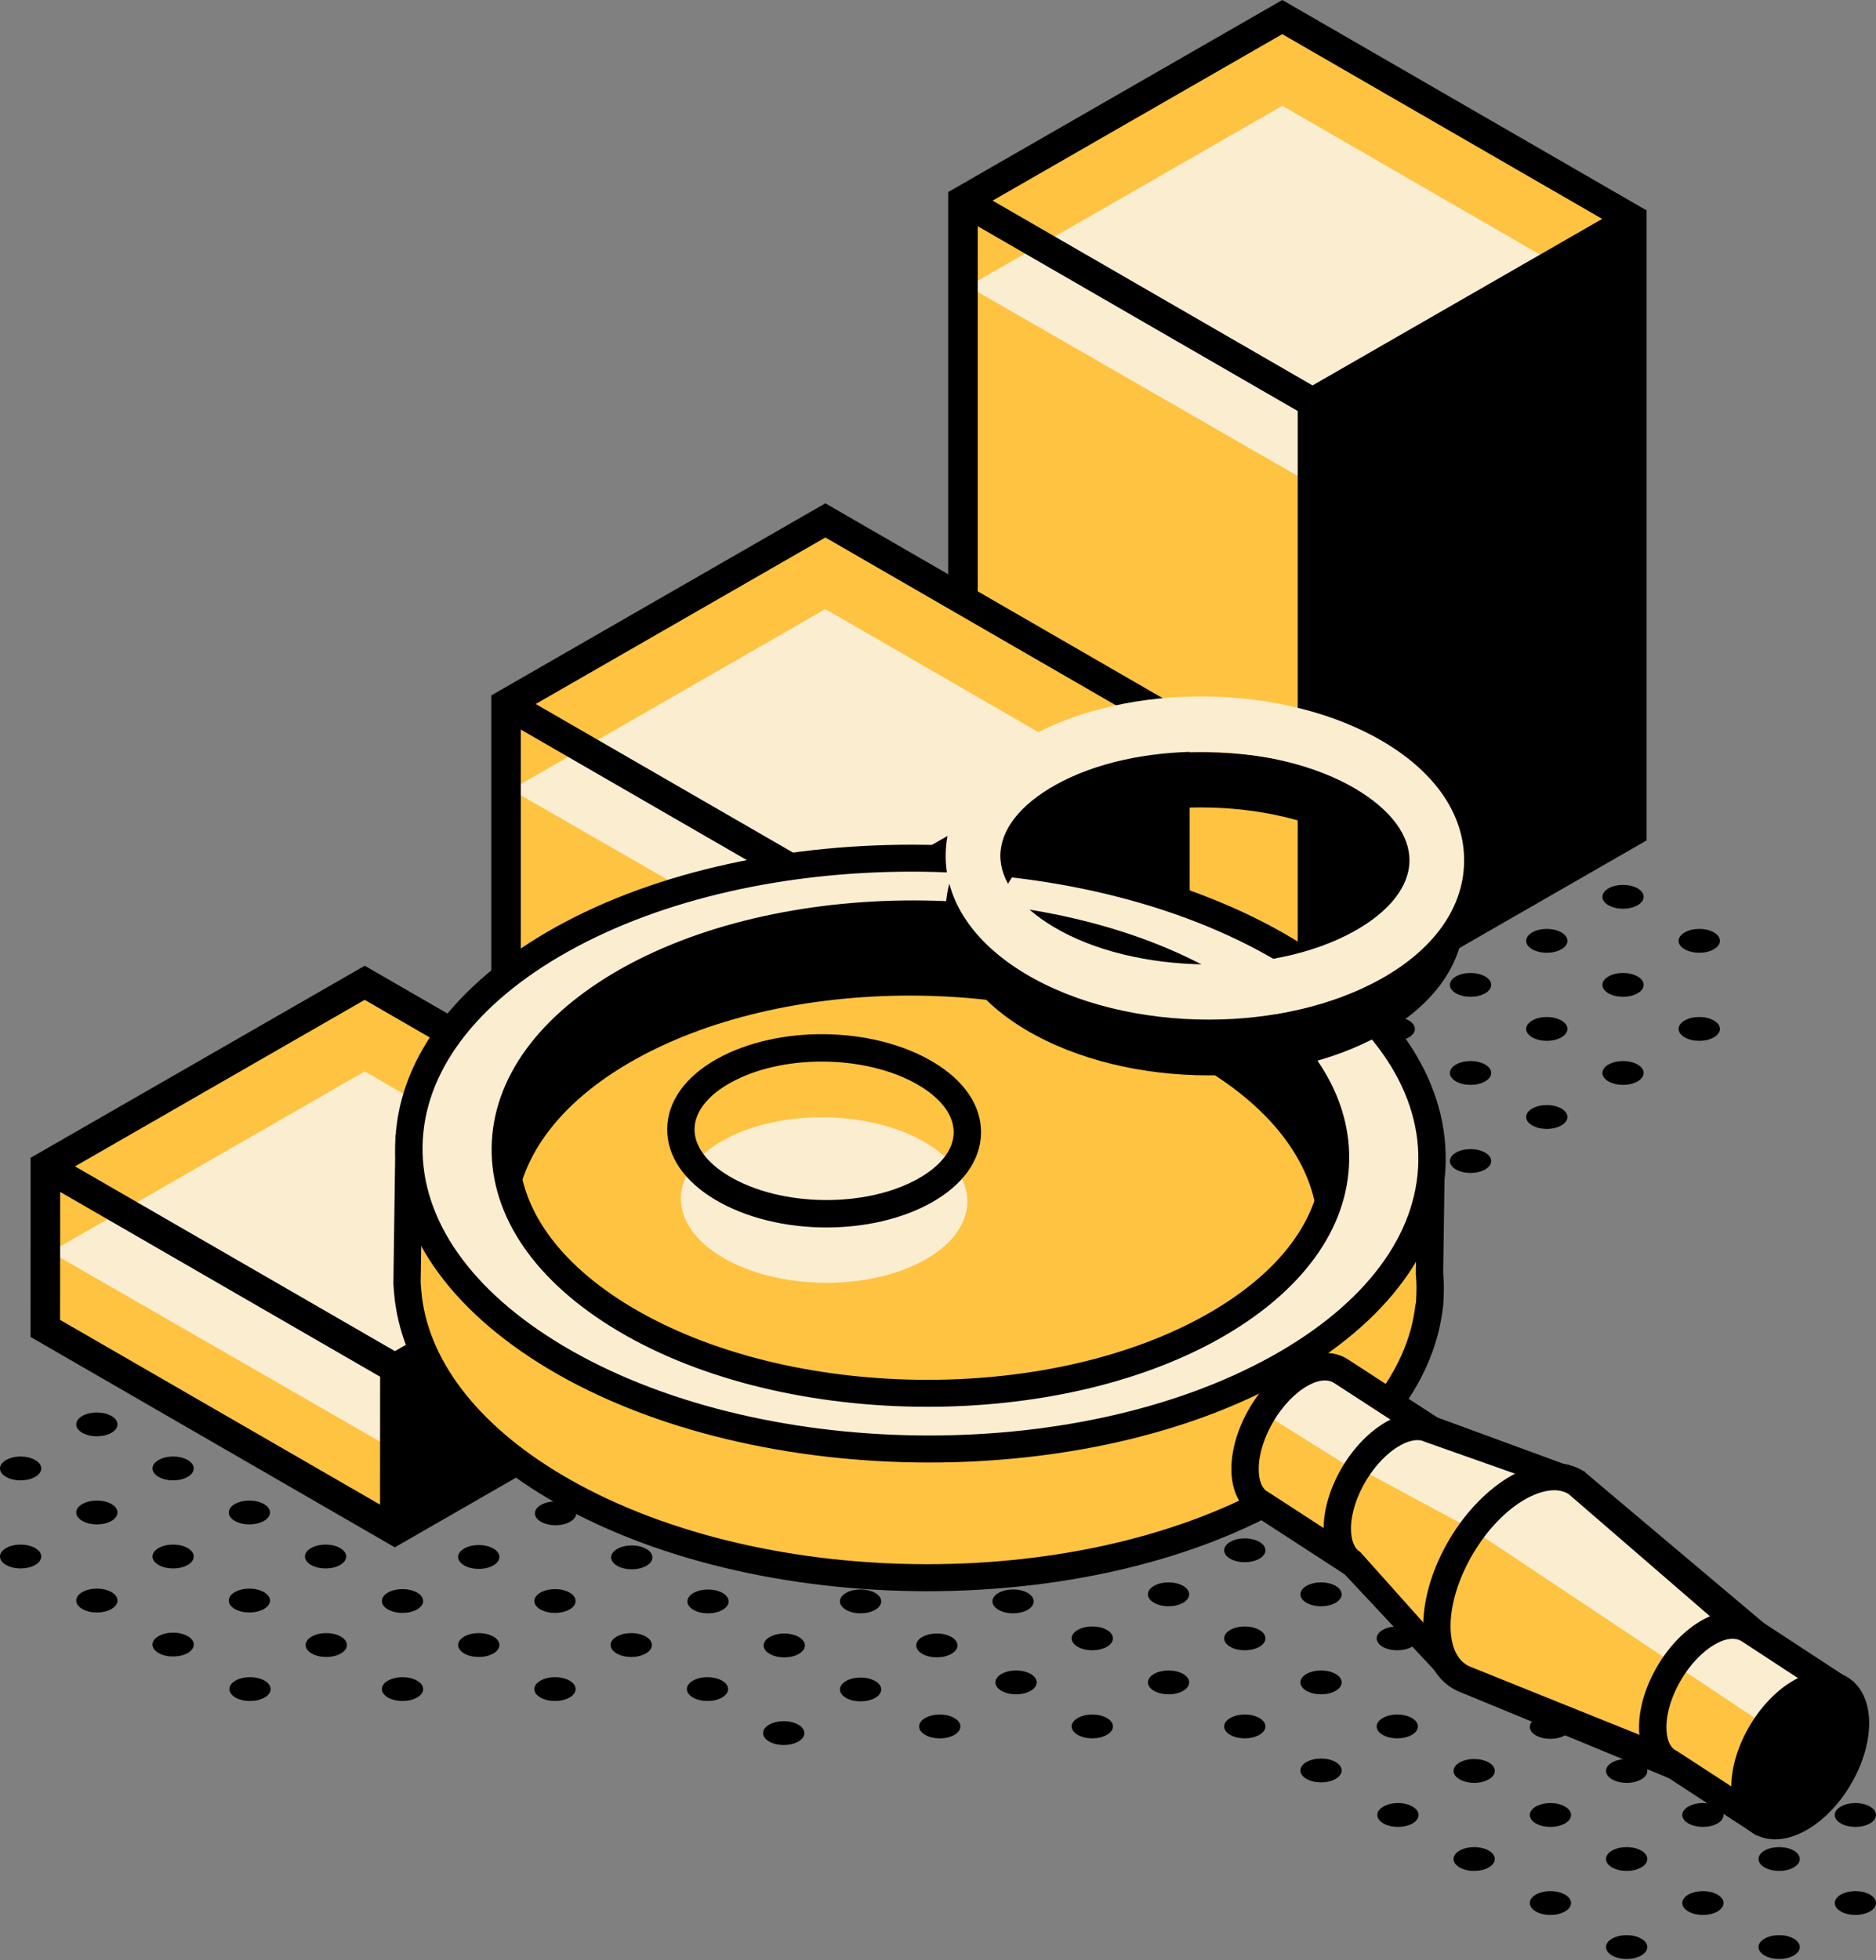 <?xml version="1.0" encoding="UTF-8"?> <svg xmlns="http://www.w3.org/2000/svg" width="45" height="47" viewBox="0 0 45 47" fill="none"><rect x="0" y="0" width="45" height="47" fill="#808080" stroke="none"/> <path d="M19.149 41.355C19.343 41.467 19.343 41.648 19.149 41.76C18.956 41.871 18.642 41.871 18.45 41.76C18.256 41.648 18.256 41.467 18.45 41.355C18.642 41.244 18.956 41.244 19.149 41.355Z" fill="black"></path> <path d="M17.32 40.3C17.514 40.411 17.514 40.592 17.32 40.704C17.127 40.815 16.814 40.815 16.621 40.704C16.428 40.592 16.428 40.411 16.621 40.3C16.814 40.188 17.127 40.188 17.32 40.3Z" fill="black"></path> <path d="M13.663 40.3C13.856 40.411 13.856 40.592 13.663 40.704C13.469 40.815 13.156 40.815 12.963 40.704C12.769 40.592 12.769 40.411 12.963 40.3C13.156 40.188 13.469 40.188 13.663 40.3Z" fill="black"></path> <path d="M15.492 39.243C15.685 39.355 15.685 39.536 15.492 39.648C15.299 39.76 14.985 39.76 14.792 39.648C14.599 39.536 14.599 39.355 14.792 39.243C14.985 39.132 15.299 39.132 15.492 39.243Z" fill="black"></path> <path d="M10.005 40.3C10.199 40.411 10.199 40.592 10.005 40.704C9.812 40.815 9.499 40.815 9.305 40.704C9.112 40.592 9.112 40.411 9.305 40.3C9.499 40.188 9.812 40.188 10.005 40.3Z" fill="black"></path> <path d="M11.834 39.243C12.027 39.355 12.027 39.536 11.834 39.648C11.64 39.76 11.328 39.76 11.134 39.648C10.941 39.536 10.941 39.355 11.134 39.243C11.328 39.132 11.64 39.132 11.834 39.243Z" fill="black"></path> <path d="M13.663 38.188C13.856 38.299 13.856 38.481 13.663 38.592C13.469 38.703 13.156 38.703 12.963 38.592C12.769 38.481 12.769 38.299 12.963 38.188C13.156 38.077 13.469 38.077 13.663 38.188Z" fill="black"></path> <path d="M6.347 40.3C6.54 40.411 6.54 40.592 6.347 40.704C6.154 40.815 5.84 40.815 5.647 40.704C5.454 40.592 5.454 40.411 5.647 40.3C5.84 40.188 6.154 40.188 6.347 40.3Z" fill="black"></path> <path d="M8.176 39.243C8.37 39.355 8.37 39.536 8.176 39.648C7.983 39.76 7.67 39.76 7.476 39.648C7.283 39.536 7.283 39.355 7.476 39.243C7.67 39.132 7.983 39.132 8.176 39.243Z" fill="black"></path> <path d="M10.005 38.188C10.199 38.299 10.199 38.481 10.005 38.592C9.812 38.703 9.499 38.703 9.305 38.592C9.112 38.481 9.112 38.299 9.305 38.188C9.499 38.077 9.812 38.077 10.005 38.188Z" fill="black"></path> <path d="M11.834 37.132C12.027 37.243 12.027 37.424 11.834 37.536C11.64 37.648 11.328 37.648 11.134 37.536C10.941 37.424 10.941 37.243 11.134 37.132C11.328 37.02 11.64 37.02 11.834 37.132Z" fill="black"></path> <path d="M4.503 39.233C4.696 39.344 4.696 39.525 4.503 39.637C4.31 39.748 3.996 39.748 3.803 39.637C3.61 39.525 3.61 39.344 3.803 39.233C3.996 39.121 4.31 39.121 4.503 39.233Z" fill="black"></path> <path d="M6.331 38.177C6.525 38.288 6.525 38.469 6.331 38.581C6.138 38.693 5.825 38.693 5.632 38.581C5.439 38.469 5.439 38.288 5.632 38.177C5.825 38.065 6.138 38.065 6.331 38.177Z" fill="black"></path> <path d="M8.16 37.121C8.354 37.233 8.354 37.413 8.16 37.525C7.967 37.637 7.654 37.637 7.46 37.525C7.267 37.413 7.267 37.233 7.46 37.121C7.654 37.009 7.967 37.009 8.16 37.121Z" fill="black"></path> <path d="M9.99 36.065C10.183 36.176 10.183 36.357 9.99 36.469C9.796 36.581 9.483 36.581 9.289 36.469C9.096 36.357 9.096 36.176 9.289 36.065C9.483 35.954 9.796 35.954 9.99 36.065Z" fill="black"></path> <path d="M2.674 38.177C2.867 38.288 2.867 38.469 2.674 38.581C2.481 38.693 2.167 38.693 1.974 38.581C1.78 38.469 1.78 38.288 1.974 38.177C2.167 38.065 2.481 38.065 2.674 38.177Z" fill="black"></path> <path d="M4.503 37.121C4.696 37.233 4.696 37.413 4.503 37.525C4.31 37.637 3.996 37.637 3.803 37.525C3.61 37.413 3.61 37.233 3.803 37.121C3.996 37.009 4.31 37.009 4.503 37.121Z" fill="black"></path> <path d="M6.331 36.065C6.525 36.176 6.525 36.357 6.331 36.469C6.138 36.581 5.825 36.581 5.632 36.469C5.439 36.357 5.439 36.176 5.632 36.065C5.825 35.954 6.138 35.954 6.331 36.065Z" fill="black"></path> <path d="M8.16 35.01C8.354 35.121 8.354 35.301 8.16 35.413C7.967 35.525 7.654 35.525 7.46 35.413C7.267 35.301 7.267 35.121 7.46 35.01C7.654 34.897 7.967 34.897 8.16 35.01Z" fill="black"></path> <path d="M0.845 37.121C1.038 37.233 1.038 37.413 0.845 37.525C0.651 37.637 0.338 37.637 0.145 37.525C-0.048 37.413 -0.048 37.233 0.145 37.121C0.338 37.009 0.651 37.009 0.845 37.121Z" fill="black"></path> <path d="M2.674 36.065C2.867 36.176 2.867 36.357 2.674 36.469C2.481 36.581 2.167 36.581 1.974 36.469C1.78 36.357 1.78 36.176 1.974 36.065C2.167 35.954 2.481 35.954 2.674 36.065Z" fill="black"></path> <path d="M4.503 35.01C4.696 35.121 4.696 35.301 4.503 35.413C4.31 35.525 3.996 35.525 3.803 35.413C3.61 35.301 3.61 35.121 3.803 35.01C3.996 34.897 4.31 34.897 4.503 35.01Z" fill="black"></path> <path d="M6.331 33.953C6.525 34.064 6.525 34.246 6.331 34.357C6.138 34.468 5.825 34.468 5.632 34.357C5.439 34.246 5.439 34.064 5.632 33.953C5.825 33.842 6.138 33.842 6.331 33.953Z" fill="black"></path> <path d="M0.845 35.01C1.038 35.121 1.038 35.301 0.845 35.413C0.651 35.525 0.338 35.525 0.145 35.413C-0.048 35.301 -0.048 35.121 0.145 35.01C0.338 34.897 0.651 34.897 0.845 35.01Z" fill="black"></path> <path d="M2.674 33.953C2.867 34.065 2.867 34.246 2.674 34.357C2.481 34.468 2.167 34.468 1.974 34.357C1.78 34.246 1.78 34.065 1.974 33.953C2.167 33.842 2.481 33.842 2.674 33.953Z" fill="black"></path> <path d="M4.503 32.898C4.696 33.009 4.696 33.19 4.503 33.302C4.31 33.413 3.996 33.413 3.803 33.302C3.61 33.19 3.61 33.009 3.803 32.898C3.996 32.785 4.31 32.785 4.503 32.898Z" fill="black"></path> <path d="M20.993 40.309C21.186 40.42 21.186 40.601 20.993 40.713C20.8 40.824 20.486 40.824 20.293 40.713C20.1 40.601 20.1 40.42 20.293 40.309C20.486 40.197 20.8 40.197 20.993 40.309Z" fill="black"></path> <path d="M22.822 39.253C23.015 39.364 23.015 39.545 22.822 39.657C22.629 39.768 22.315 39.768 22.122 39.657C21.929 39.545 21.929 39.364 22.122 39.253C22.315 39.141 22.629 39.141 22.822 39.253Z" fill="black"></path> <path d="M24.651 38.196C24.844 38.309 24.844 38.489 24.651 38.601C24.458 38.713 24.144 38.713 23.951 38.601C23.758 38.489 23.758 38.309 23.951 38.196C24.144 38.085 24.458 38.085 24.651 38.196Z" fill="black"></path> <path d="M26.48 37.141C26.673 37.252 26.673 37.434 26.48 37.545C26.286 37.656 25.973 37.656 25.78 37.545C25.587 37.434 25.587 37.252 25.78 37.141C25.973 37.029 26.286 37.029 26.48 37.141Z" fill="black"></path> <path d="M28.309 36.085C28.502 36.197 28.502 36.377 28.309 36.489C28.115 36.601 27.802 36.601 27.608 36.489C27.415 36.377 27.415 36.197 27.608 36.085C27.802 35.973 28.115 35.973 28.309 36.085Z" fill="black"></path> <path d="M30.138 35.029C30.331 35.141 30.331 35.322 30.138 35.433C29.944 35.544 29.631 35.544 29.438 35.433C29.244 35.322 29.244 35.141 29.438 35.029C29.631 34.917 29.944 34.917 30.138 35.029Z" fill="black"></path> <path d="M31.966 34.377C31.773 34.489 31.46 34.489 31.267 34.377C31.073 34.265 31.073 34.085 31.267 33.973C31.46 33.861 31.773 33.861 31.966 33.973C32.159 34.085 32.159 34.265 31.966 34.377Z" fill="black"></path> <path d="M18.462 39.254C18.655 39.142 18.968 39.142 19.162 39.254C19.355 39.365 19.356 39.546 19.163 39.657C18.97 39.769 18.657 39.77 18.463 39.658C18.269 39.546 18.269 39.366 18.462 39.254Z" fill="black"></path> <path d="M20.993 38.196C21.186 38.309 21.186 38.489 20.993 38.601C20.8 38.713 20.486 38.713 20.293 38.601C20.1 38.489 20.1 38.309 20.293 38.196C20.486 38.085 20.8 38.085 20.993 38.196Z" fill="black"></path> <path d="M22.822 37.141C23.015 37.252 23.015 37.434 22.822 37.545C22.629 37.656 22.315 37.656 22.122 37.545C21.929 37.434 21.929 37.252 22.122 37.141C22.315 37.029 22.629 37.029 22.822 37.141Z" fill="black"></path> <path d="M24.651 36.085C24.844 36.197 24.844 36.377 24.651 36.489C24.458 36.601 24.144 36.601 23.951 36.489C23.758 36.377 23.758 36.197 23.951 36.085C24.144 35.973 24.458 35.973 24.651 36.085Z" fill="black"></path> <path d="M26.48 35.029C26.673 35.141 26.673 35.322 26.48 35.433C26.286 35.544 25.973 35.544 25.78 35.433C25.587 35.322 25.587 35.141 25.78 35.029C25.973 34.917 26.286 34.917 26.48 35.029Z" fill="black"></path> <path d="M28.309 33.973C28.502 34.085 28.502 34.265 28.309 34.377C28.115 34.489 27.802 34.489 27.608 34.377C27.415 34.265 27.415 34.085 27.608 33.973C27.802 33.861 28.115 33.861 28.309 33.973Z" fill="black"></path> <path d="M30.138 32.917C30.331 33.029 30.331 33.21 30.138 33.321C29.944 33.433 29.631 33.433 29.438 33.321C29.244 33.21 29.244 33.029 29.438 32.917C29.631 32.806 29.944 32.806 30.138 32.917Z" fill="black"></path> <path d="M31.966 31.861C32.159 31.973 32.159 32.154 31.966 32.265C31.773 32.377 31.46 32.377 31.267 32.265C31.073 32.154 31.073 31.973 31.267 31.861C31.46 31.75 31.773 31.75 31.966 31.861Z" fill="black"></path> <path d="M16.633 38.198C16.826 38.087 17.139 38.086 17.333 38.197C17.526 38.309 17.527 38.489 17.334 38.601C17.141 38.714 16.828 38.714 16.634 38.602C16.441 38.491 16.44 38.31 16.633 38.198Z" fill="black"></path> <path d="M19.165 37.141C19.358 37.252 19.358 37.434 19.165 37.545C18.971 37.656 18.658 37.656 18.465 37.545C18.271 37.434 18.271 37.252 18.465 37.141C18.658 37.029 18.971 37.029 19.165 37.141Z" fill="black"></path> <path d="M20.993 36.085C21.186 36.197 21.186 36.377 20.993 36.489C20.8 36.601 20.486 36.601 20.293 36.489C20.1 36.377 20.1 36.197 20.293 36.085C20.486 35.973 20.8 35.973 20.993 36.085Z" fill="black"></path> <path d="M22.822 35.029C23.015 35.141 23.015 35.322 22.822 35.433C22.629 35.544 22.315 35.544 22.122 35.433C21.929 35.322 21.929 35.141 22.122 35.029C22.315 34.917 22.629 34.917 22.822 35.029Z" fill="black"></path> <path d="M24.651 33.973C24.844 34.085 24.844 34.265 24.651 34.377C24.458 34.489 24.144 34.489 23.951 34.377C23.758 34.265 23.758 34.085 23.951 33.973C24.144 33.861 24.458 33.861 24.651 33.973Z" fill="black"></path> <path d="M26.48 32.917C26.673 33.029 26.673 33.21 26.48 33.321C26.286 33.433 25.973 33.433 25.78 33.321C25.587 33.21 25.587 33.029 25.78 32.917C25.973 32.806 26.286 32.806 26.48 32.917Z" fill="black"></path> <path d="M28.309 31.861C28.502 31.973 28.502 32.154 28.309 32.265C28.115 32.377 27.802 32.377 27.608 32.265C27.415 32.154 27.415 31.973 27.608 31.861C27.802 31.75 28.115 31.75 28.309 31.861Z" fill="black"></path> <path d="M30.138 30.806C30.331 30.917 30.331 31.098 30.138 31.21C29.944 31.321 29.631 31.321 29.438 31.21C29.244 31.098 29.244 30.917 29.438 30.806C29.631 30.694 29.944 30.694 30.138 30.806Z" fill="black"></path> <path d="M31.966 29.749C32.159 29.861 32.159 30.042 31.966 30.153C31.773 30.265 31.46 30.265 31.267 30.153C31.073 30.042 31.073 29.861 31.267 29.749C31.46 29.638 31.773 29.638 31.966 29.749Z" fill="black"></path> <path d="M33.795 28.694C33.988 28.805 33.988 28.986 33.795 29.098C33.602 29.209 33.288 29.209 33.095 29.098C32.902 28.986 32.902 28.805 33.095 28.694C33.288 28.582 33.602 28.582 33.795 28.694Z" fill="black"></path> <path d="M35.624 27.638C35.818 27.75 35.818 27.93 35.624 28.042C35.431 28.154 35.117 28.154 34.924 28.042C34.731 27.93 34.731 27.75 34.924 27.638C35.117 27.526 35.431 27.526 35.624 27.638Z" fill="black"></path> <path d="M37.453 26.582C37.646 26.694 37.646 26.874 37.453 26.986C37.26 27.098 36.947 27.098 36.753 26.986C36.56 26.874 36.56 26.694 36.753 26.582C36.947 26.47 37.26 26.47 37.453 26.582Z" fill="black"></path> <path d="M39.282 25.526C39.475 25.637 39.475 25.818 39.282 25.93C39.088 26.042 38.775 26.042 38.582 25.93C38.389 25.818 38.389 25.637 38.582 25.526C38.775 25.415 39.088 25.415 39.282 25.526Z" fill="black"></path> <path d="M41.111 24.47C41.304 24.582 41.304 24.762 41.111 24.874C40.917 24.986 40.604 24.986 40.411 24.874C40.217 24.762 40.217 24.582 40.411 24.47C40.604 24.358 40.917 24.358 41.111 24.47Z" fill="black"></path> <path d="M14.804 37.142C14.997 37.03 15.31 37.03 15.504 37.142C15.698 37.253 15.698 37.434 15.505 37.546C15.312 37.657 14.999 37.658 14.806 37.547C14.612 37.435 14.611 37.254 14.804 37.142Z" fill="black"></path> <path d="M17.336 36.085C17.529 36.197 17.529 36.377 17.336 36.489C17.142 36.601 16.829 36.601 16.635 36.489C16.442 36.377 16.442 36.197 16.635 36.085C16.829 35.973 17.142 35.973 17.336 36.085Z" fill="black"></path> <path d="M19.165 35.029C19.358 35.141 19.358 35.322 19.165 35.433C18.971 35.544 18.658 35.544 18.465 35.433C18.271 35.322 18.271 35.141 18.465 35.029C18.658 34.917 18.971 34.917 19.165 35.029Z" fill="black"></path> <path d="M20.993 33.973C21.186 34.084 21.186 34.265 20.993 34.377C20.8 34.489 20.486 34.489 20.293 34.377C20.1 34.265 20.1 34.084 20.293 33.973C20.486 33.862 20.8 33.862 20.993 33.973Z" fill="black"></path> <path d="M22.822 32.917C23.015 33.029 23.015 33.21 22.822 33.321C22.629 33.433 22.315 33.433 22.122 33.321C21.929 33.21 21.929 33.029 22.122 32.917C22.315 32.806 22.629 32.806 22.822 32.917Z" fill="black"></path> <path d="M24.651 31.861C24.844 31.973 24.844 32.154 24.651 32.265C24.458 32.377 24.144 32.377 23.951 32.265C23.758 32.154 23.758 31.973 23.951 31.861C24.144 31.75 24.458 31.75 24.651 31.861Z" fill="black"></path> <path d="M26.48 30.806C26.673 30.917 26.673 31.098 26.48 31.21C26.286 31.321 25.973 31.321 25.78 31.21C25.587 31.098 25.587 30.917 25.78 30.806C25.973 30.694 26.286 30.694 26.48 30.806Z" fill="black"></path> <path d="M28.309 29.749C28.502 29.861 28.502 30.042 28.309 30.153C28.115 30.265 27.802 30.265 27.608 30.153C27.415 30.042 27.415 29.861 27.608 29.749C27.802 29.638 28.115 29.638 28.309 29.749Z" fill="black"></path> <path d="M30.138 28.694C30.331 28.805 30.331 28.986 30.138 29.098C29.944 29.209 29.631 29.209 29.438 29.098C29.244 28.986 29.244 28.805 29.438 28.694C29.631 28.582 29.944 28.582 30.138 28.694Z" fill="black"></path> <path d="M31.966 27.638C32.16 27.75 32.16 27.93 31.966 28.042C31.773 28.154 31.46 28.154 31.267 28.042C31.074 27.93 31.074 27.75 31.267 27.638C31.46 27.526 31.773 27.526 31.966 27.638Z" fill="black"></path> <path d="M33.795 26.582C33.988 26.694 33.988 26.874 33.795 26.986C33.602 27.098 33.288 27.098 33.095 26.986C32.902 26.874 32.902 26.694 33.095 26.582C33.288 26.47 33.602 26.47 33.795 26.582Z" fill="black"></path> <path d="M35.624 25.526C35.818 25.637 35.818 25.818 35.624 25.93C35.431 26.042 35.118 26.042 34.924 25.93C34.731 25.818 34.731 25.637 34.924 25.526C35.118 25.415 35.431 25.415 35.624 25.526Z" fill="black"></path> <path d="M37.453 24.471C37.646 24.582 37.646 24.762 37.453 24.874C37.26 24.986 36.947 24.986 36.753 24.874C36.56 24.762 36.56 24.582 36.753 24.471C36.947 24.358 37.26 24.358 37.453 24.471Z" fill="black"></path> <path d="M39.282 23.414C39.475 23.525 39.475 23.707 39.282 23.818C39.088 23.929 38.775 23.929 38.582 23.818C38.389 23.707 38.389 23.525 38.582 23.414C38.775 23.303 39.088 23.303 39.282 23.414Z" fill="black"></path> <path d="M41.111 22.358C41.304 22.47 41.304 22.651 41.111 22.762C40.917 22.874 40.604 22.874 40.411 22.762C40.217 22.651 40.217 22.47 40.411 22.358C40.604 22.246 40.917 22.246 41.111 22.358Z" fill="black"></path> <path d="M12.975 36.086C13.168 35.975 13.482 35.974 13.675 36.085C13.869 36.197 13.87 36.378 13.677 36.489C13.484 36.601 13.171 36.601 12.977 36.49C12.783 36.379 12.782 36.198 12.975 36.086Z" fill="black"></path> <path d="M15.506 35.029C15.7 35.141 15.7 35.322 15.506 35.433C15.313 35.545 15 35.545 14.806 35.433C14.613 35.322 14.613 35.141 14.806 35.029C15 34.917 15.313 34.917 15.506 35.029Z" fill="black"></path> <path d="M17.336 33.973C17.529 34.084 17.529 34.265 17.336 34.377C17.142 34.489 16.829 34.489 16.635 34.377C16.442 34.265 16.442 34.084 16.635 33.973C16.829 33.862 17.142 33.862 17.336 33.973Z" fill="black"></path> <path d="M19.165 32.917C19.358 33.029 19.358 33.21 19.165 33.321C18.971 33.433 18.658 33.433 18.465 33.321C18.271 33.21 18.271 33.029 18.465 32.917C18.658 32.806 18.971 32.806 19.165 32.917Z" fill="black"></path> <path d="M20.993 31.861C21.186 31.973 21.186 32.154 20.993 32.265C20.8 32.377 20.486 32.377 20.293 32.265C20.1 32.154 20.1 31.973 20.293 31.861C20.486 31.75 20.8 31.75 20.993 31.861Z" fill="black"></path> <path d="M22.822 30.806C23.015 30.917 23.015 31.098 22.822 31.21C22.629 31.321 22.315 31.321 22.122 31.21C21.929 31.098 21.929 30.917 22.122 30.806C22.315 30.694 22.629 30.694 22.822 30.806Z" fill="black"></path> <path d="M24.651 29.749C24.844 29.861 24.844 30.042 24.651 30.153C24.458 30.265 24.145 30.265 23.951 30.153C23.758 30.042 23.758 29.861 23.951 29.749C24.145 29.638 24.458 29.638 24.651 29.749Z" fill="black"></path> <path d="M26.48 28.694C26.673 28.805 26.673 28.986 26.48 29.098C26.286 29.209 25.973 29.209 25.78 29.098C25.587 28.986 25.587 28.805 25.78 28.694C25.973 28.582 26.286 28.582 26.48 28.694Z" fill="black"></path> <path d="M28.309 27.638C28.502 27.75 28.502 27.93 28.309 28.042C28.115 28.154 27.802 28.154 27.609 28.042C27.415 27.93 27.415 27.75 27.609 27.638C27.802 27.526 28.115 27.526 28.309 27.638Z" fill="black"></path> <path d="M30.138 26.582C30.331 26.694 30.331 26.874 30.138 26.986C29.944 27.098 29.631 27.098 29.438 26.986C29.244 26.874 29.244 26.694 29.438 26.582C29.631 26.47 29.944 26.47 30.138 26.582Z" fill="black"></path> <path d="M31.966 25.526C32.16 25.637 32.16 25.818 31.966 25.93C31.773 26.042 31.46 26.042 31.267 25.93C31.074 25.818 31.074 25.637 31.267 25.526C31.46 25.415 31.773 25.415 31.966 25.526Z" fill="black"></path> <path d="M33.795 24.471C33.988 24.582 33.988 24.762 33.795 24.874C33.602 24.986 33.288 24.986 33.095 24.874C32.902 24.762 32.902 24.582 33.095 24.471C33.288 24.358 33.602 24.358 33.795 24.471Z" fill="black"></path> <path d="M35.624 23.414C35.818 23.525 35.818 23.707 35.624 23.818C35.431 23.929 35.118 23.929 34.924 23.818C34.731 23.707 34.731 23.525 34.924 23.414C35.118 23.303 35.431 23.303 35.624 23.414Z" fill="black"></path> <path d="M37.453 22.358C37.646 22.47 37.646 22.651 37.453 22.762C37.26 22.874 36.947 22.874 36.753 22.762C36.56 22.651 36.56 22.47 36.753 22.358C36.947 22.246 37.26 22.246 37.453 22.358Z" fill="black"></path> <path d="M39.282 21.302C39.475 21.414 39.475 21.595 39.282 21.706C39.088 21.818 38.775 21.818 38.582 21.706C38.389 21.595 38.389 21.414 38.582 21.302C38.775 21.191 39.088 21.191 39.282 21.302Z" fill="black"></path> <path d="M11.131 35.019C11.324 34.907 11.637 34.907 11.831 35.019C12.024 35.13 12.025 35.311 11.832 35.423C11.639 35.534 11.325 35.535 11.132 35.423C10.939 35.312 10.938 35.131 11.131 35.019Z" fill="black"></path> <path d="M13.662 33.962C13.855 34.074 13.855 34.255 13.662 34.366C13.469 34.478 13.155 34.478 12.962 34.366C12.769 34.255 12.769 34.074 12.962 33.962C13.155 33.85 13.469 33.85 13.662 33.962Z" fill="black"></path> <path d="M15.49 32.906C15.684 33.017 15.684 33.199 15.49 33.31C15.297 33.422 14.984 33.422 14.79 33.31C14.598 33.199 14.598 33.017 14.79 32.906C14.984 32.795 15.297 32.795 15.49 32.906Z" fill="black"></path> <path d="M17.32 31.851C17.513 31.962 17.513 32.142 17.32 32.255C17.126 32.366 16.813 32.366 16.62 32.255C16.426 32.142 16.426 31.962 16.62 31.851C16.813 31.738 17.126 31.738 17.32 31.851Z" fill="black"></path> <path d="M19.148 30.794C19.341 30.906 19.341 31.087 19.148 31.198C18.955 31.31 18.642 31.31 18.449 31.198C18.255 31.087 18.255 30.906 18.449 30.794C18.642 30.683 18.955 30.683 19.148 30.794Z" fill="black"></path> <path d="M20.977 29.738C21.17 29.85 21.17 30.031 20.977 30.143C20.784 30.254 20.471 30.254 20.277 30.143C20.084 30.031 20.084 29.85 20.277 29.738C20.471 29.627 20.784 29.627 20.977 29.738Z" fill="black"></path> <path d="M22.806 28.683C23 28.794 22.999 28.975 22.806 29.087C22.613 29.198 22.299 29.198 22.106 29.087C21.913 28.975 21.913 28.794 22.106 28.683C22.299 28.571 22.613 28.571 22.806 28.683Z" fill="black"></path> <path d="M24.635 27.626C24.829 27.738 24.829 27.919 24.635 28.031C24.442 28.143 24.129 28.143 23.935 28.031C23.742 27.919 23.742 27.738 23.935 27.626C24.129 27.515 24.442 27.515 24.635 27.626Z" fill="black"></path> <path d="M26.464 26.571C26.657 26.682 26.657 26.863 26.464 26.975C26.27 27.086 25.957 27.086 25.764 26.975C25.571 26.863 25.571 26.682 25.764 26.571C25.957 26.459 26.27 26.459 26.464 26.571Z" fill="black"></path> <path d="M28.293 25.515C28.486 25.627 28.486 25.807 28.293 25.919C28.099 26.031 27.786 26.031 27.593 25.919C27.399 25.807 27.399 25.627 27.593 25.515C27.786 25.403 28.099 25.403 28.293 25.515Z" fill="black"></path> <path d="M30.122 24.459C30.315 24.571 30.315 24.752 30.122 24.863C29.929 24.974 29.615 24.974 29.422 24.863C29.228 24.752 29.228 24.571 29.422 24.459C29.615 24.348 29.929 24.348 30.122 24.459Z" fill="black"></path> <path d="M31.951 23.403C32.144 23.515 32.144 23.695 31.951 23.807C31.758 23.919 31.444 23.919 31.251 23.807C31.058 23.695 31.058 23.515 31.251 23.403C31.444 23.291 31.758 23.291 31.951 23.403Z" fill="black"></path> <path d="M33.779 22.347C33.973 22.459 33.973 22.64 33.779 22.751C33.586 22.863 33.273 22.863 33.08 22.751C32.886 22.64 32.886 22.459 33.08 22.347C33.273 22.235 33.586 22.235 33.779 22.347Z" fill="black"></path> <path d="M35.608 21.291C35.802 21.402 35.802 21.584 35.608 21.695C35.415 21.807 35.102 21.807 34.908 21.695C34.715 21.584 34.715 21.402 34.908 21.291C35.102 21.18 35.415 21.18 35.608 21.291Z" fill="black"></path> <path d="M37.438 20.236C37.631 20.347 37.631 20.528 37.438 20.64C37.244 20.751 36.931 20.751 36.737 20.64C36.544 20.528 36.544 20.347 36.737 20.236C36.931 20.124 37.244 20.124 37.438 20.236Z" fill="black"></path> <path d="M9.302 33.963C9.495 33.852 9.808 33.851 10.002 33.962C10.196 34.074 10.196 34.255 10.003 34.367C9.81 34.479 9.497 34.479 9.303 34.367C9.11 34.256 9.109 34.075 9.302 33.963Z" fill="black"></path> <path d="M11.833 32.906C12.027 33.017 12.026 33.199 11.833 33.31C11.64 33.422 11.326 33.422 11.133 33.31C10.94 33.199 10.94 33.017 11.133 32.906C11.326 32.795 11.64 32.795 11.833 32.906Z" fill="black"></path> <path d="M13.662 31.851C13.855 31.962 13.855 32.142 13.662 32.255C13.469 32.366 13.155 32.366 12.962 32.255C12.769 32.142 12.769 31.962 12.962 31.851C13.155 31.738 13.469 31.738 13.662 31.851Z" fill="black"></path> <path d="M15.491 30.794C15.684 30.906 15.684 31.087 15.491 31.198C15.297 31.31 14.984 31.31 14.79 31.198C14.598 31.087 14.598 30.906 14.79 30.794C14.984 30.683 15.297 30.683 15.491 30.794Z" fill="black"></path> <path d="M17.32 29.738C17.513 29.85 17.513 30.031 17.32 30.143C17.126 30.254 16.813 30.254 16.62 30.143C16.426 30.031 16.426 29.85 16.62 29.738C16.813 29.627 17.126 29.627 17.32 29.738Z" fill="black"></path> <path d="M19.148 28.683C19.341 28.794 19.341 28.975 19.148 29.087C18.955 29.198 18.642 29.198 18.449 29.087C18.255 28.975 18.255 28.794 18.449 28.683C18.642 28.571 18.955 28.571 19.148 28.683Z" fill="black"></path> <path d="M20.277 27.626C20.471 27.515 20.784 27.515 20.977 27.626C21.17 27.738 21.17 27.919 20.977 28.031C20.784 28.143 20.471 28.143 20.277 28.031C20.084 27.919 20.084 27.738 20.277 27.626C20.084 27.738 20.471 27.515 20.277 27.626Z" fill="black"></path> <path d="M22.806 26.571C23 26.682 23 26.863 22.806 26.975C22.613 27.086 22.299 27.086 22.106 26.975C21.913 26.863 21.913 26.682 22.106 26.571C22.299 26.459 22.613 26.459 22.806 26.571Z" fill="black"></path> <path d="M24.635 25.515C24.829 25.627 24.829 25.807 24.635 25.919C24.442 26.031 24.129 26.031 23.935 25.919C23.742 25.807 23.742 25.627 23.935 25.515C24.129 25.403 24.442 25.403 24.635 25.515Z" fill="black"></path> <path d="M26.464 24.459C26.657 24.571 26.657 24.752 26.464 24.863C26.27 24.974 25.957 24.974 25.764 24.863C25.571 24.752 25.571 24.571 25.764 24.459C25.957 24.348 26.27 24.348 26.464 24.459Z" fill="black"></path> <path d="M28.293 23.403C28.486 23.515 28.486 23.695 28.293 23.807C28.099 23.919 27.786 23.919 27.593 23.807C27.399 23.695 27.399 23.515 27.593 23.403C27.786 23.291 28.099 23.291 28.293 23.403Z" fill="black"></path> <path d="M30.122 22.347C30.315 22.459 30.315 22.64 30.122 22.751C29.929 22.863 29.615 22.863 29.422 22.751C29.228 22.64 29.228 22.459 29.422 22.347C29.615 22.235 29.929 22.235 30.122 22.347Z" fill="black"></path> <path d="M31.951 21.291C32.144 21.402 32.144 21.584 31.951 21.695C31.758 21.807 31.444 21.807 31.251 21.695C31.058 21.584 31.058 21.402 31.251 21.291C31.444 21.18 31.758 21.18 31.951 21.291Z" fill="black"></path> <path d="M33.779 20.236C33.973 20.347 33.973 20.528 33.779 20.64C33.586 20.751 33.273 20.751 33.08 20.64C32.886 20.528 32.886 20.347 33.08 20.236C33.273 20.124 33.586 20.124 33.779 20.236Z" fill="black"></path> <path d="M7.473 32.907C7.666 32.795 7.979 32.795 8.173 32.907C8.366 33.018 8.367 33.199 8.174 33.311C7.982 33.423 7.668 33.423 7.474 33.312C7.28 33.2 7.28 33.02 7.473 32.907Z" fill="black"></path> <path d="M10.004 31.851C10.197 31.962 10.197 32.142 10.004 32.255C9.811 32.366 9.497 32.366 9.304 32.255C9.111 32.142 9.111 31.962 9.304 31.851C9.497 31.738 9.811 31.738 10.004 31.851Z" fill="black"></path> <path d="M11.833 30.794C12.027 30.906 12.027 31.087 11.833 31.198C11.64 31.31 11.326 31.31 11.133 31.198C10.94 31.087 10.94 30.906 11.133 30.794C11.326 30.683 11.64 30.683 11.833 30.794Z" fill="black"></path> <path d="M13.662 29.738C13.855 29.85 13.855 30.031 13.662 30.143C13.469 30.254 13.155 30.254 12.962 30.143C12.769 30.031 12.769 29.85 12.962 29.738C13.155 29.627 13.469 29.627 13.662 29.738Z" fill="black"></path> <path d="M5.644 31.852C5.837 31.74 6.151 31.74 6.344 31.851C6.537 31.962 6.538 32.143 6.345 32.255C6.152 32.367 5.839 32.367 5.645 32.256C5.452 32.145 5.452 31.963 5.644 31.852Z" fill="black"></path> <path d="M8.175 30.794C8.368 30.906 8.368 31.087 8.175 31.198C7.982 31.31 7.668 31.31 7.475 31.198C7.282 31.087 7.282 30.906 7.475 30.794C7.668 30.683 7.982 30.683 8.175 30.794Z" fill="black"></path> <path d="M43.027 46.486C43.22 46.597 43.22 46.778 43.027 46.89C42.833 47.002 42.52 47.002 42.327 46.89C42.133 46.778 42.133 46.597 42.327 46.486C42.52 46.374 42.833 46.374 43.027 46.486Z" fill="black"></path> <path d="M44.856 45.43C45.049 45.542 45.049 45.723 44.856 45.834C44.663 45.946 44.349 45.946 44.156 45.834C43.963 45.723 43.963 45.542 44.156 45.43C44.349 45.319 44.663 45.319 44.856 45.43Z" fill="black"></path> <path d="M39.369 46.486C39.563 46.597 39.563 46.778 39.369 46.89C39.176 47.002 38.863 47.002 38.669 46.89C38.476 46.778 38.476 46.597 38.669 46.486C38.863 46.374 39.176 46.374 39.369 46.486Z" fill="black"></path> <path d="M41.198 45.43C41.391 45.542 41.391 45.723 41.198 45.834C41.005 45.946 40.692 45.946 40.498 45.834C40.305 45.723 40.305 45.542 40.498 45.43C40.692 45.319 41.005 45.319 41.198 45.43Z" fill="black"></path> <path d="M43.027 44.374C43.22 44.486 43.22 44.667 43.027 44.778C42.833 44.89 42.52 44.89 42.327 44.778C42.133 44.667 42.133 44.486 42.327 44.374C42.52 44.263 42.833 44.263 43.027 44.374Z" fill="black"></path> <path d="M44.856 43.319C45.049 43.43 45.049 43.611 44.856 43.723C44.663 43.834 44.349 43.834 44.156 43.723C43.963 43.611 43.963 43.43 44.156 43.319C44.349 43.206 44.663 43.206 44.856 43.319Z" fill="black"></path> <path d="M37.54 45.43C37.734 45.542 37.734 45.723 37.54 45.834C37.347 45.946 37.034 45.946 36.84 45.834C36.647 45.723 36.647 45.542 36.84 45.43C37.034 45.319 37.347 45.319 37.54 45.43Z" fill="black"></path> <path d="M39.369 44.374C39.563 44.486 39.563 44.667 39.369 44.778C39.176 44.89 38.863 44.89 38.669 44.778C38.476 44.667 38.476 44.486 38.669 44.374C38.863 44.263 39.176 44.263 39.369 44.374Z" fill="black"></path> <path d="M41.198 43.319C41.391 43.43 41.391 43.611 41.198 43.723C41.005 43.834 40.692 43.834 40.498 43.723C40.305 43.611 40.305 43.43 40.498 43.319C40.692 43.206 41.005 43.206 41.198 43.319Z" fill="black"></path> <path d="M43.027 42.262C43.22 42.374 43.22 42.555 43.027 42.666C42.833 42.779 42.52 42.779 42.327 42.666C42.133 42.555 42.133 42.374 42.327 42.262C42.52 42.151 42.833 42.151 43.027 42.262Z" fill="black"></path> <path d="M35.711 44.374C35.904 44.486 35.904 44.667 35.711 44.778C35.518 44.89 35.205 44.89 35.011 44.778C34.819 44.667 34.819 44.486 35.011 44.374C35.205 44.263 35.518 44.263 35.711 44.374Z" fill="black"></path> <path d="M37.54 43.319C37.734 43.43 37.734 43.611 37.54 43.723C37.347 43.834 37.034 43.834 36.84 43.723C36.647 43.611 36.647 43.43 36.84 43.319C37.034 43.206 37.347 43.206 37.54 43.319Z" fill="black"></path> <path d="M39.37 42.262C39.563 42.374 39.563 42.555 39.37 42.666C39.176 42.779 38.863 42.779 38.669 42.666C38.476 42.555 38.476 42.374 38.669 42.262C38.863 42.151 39.176 42.151 39.37 42.262Z" fill="black"></path> <path d="M41.198 41.611C41.005 41.722 40.692 41.722 40.498 41.611C40.305 41.499 40.305 41.318 40.498 41.207C40.692 41.095 41.391 41.499 41.198 41.611Z" fill="black"></path> <path d="M33.883 43.319C34.076 43.43 34.076 43.611 33.883 43.723C33.69 43.834 33.376 43.834 33.183 43.723C32.99 43.611 32.99 43.43 33.183 43.319C33.376 43.206 33.69 43.206 33.883 43.319Z" fill="black"></path> <path d="M35.711 42.262C35.905 42.374 35.905 42.555 35.711 42.666C35.518 42.779 35.205 42.779 35.011 42.666C34.819 42.555 34.819 42.374 35.011 42.262C35.205 42.151 35.518 42.151 35.711 42.262Z" fill="black"></path> <path d="M37.54 41.207C37.734 41.318 37.734 41.499 37.54 41.611C37.347 41.722 37.034 41.722 36.84 41.611C36.647 41.499 36.647 41.318 36.84 41.207C37.034 41.095 37.347 41.095 37.54 41.207Z" fill="black"></path> <path d="M39.37 40.554C39.176 40.666 38.863 40.666 38.669 40.554C38.476 40.443 38.476 40.262 38.669 40.151C38.863 40.039 39.563 40.443 39.37 40.554Z" fill="black"></path> <path d="M32.038 42.251C32.231 42.363 32.231 42.543 32.038 42.655C31.845 42.767 31.531 42.767 31.338 42.655C31.144 42.543 31.144 42.363 31.338 42.251C31.531 42.14 31.845 42.14 32.038 42.251Z" fill="black"></path> <path d="M33.867 41.196C34.06 41.307 34.06 41.488 33.867 41.599C33.674 41.711 33.36 41.711 33.167 41.599C32.974 41.488 32.974 41.307 33.167 41.196C33.36 41.084 33.674 41.084 33.867 41.196Z" fill="black"></path> <path d="M35.695 40.139C35.889 40.251 35.889 40.432 35.695 40.544C35.502 40.655 35.189 40.655 34.996 40.544C34.803 40.432 34.803 40.251 34.996 40.139C35.189 40.028 35.502 40.028 35.695 40.139Z" fill="black"></path> <path d="M37.524 39.488C37.331 39.599 37.018 39.599 36.824 39.488C36.631 39.376 36.631 39.195 36.824 39.084C37.018 38.972 37.718 39.376 37.524 39.488Z" fill="black"></path> <path d="M30.209 41.196C30.402 41.307 30.402 41.488 30.209 41.599C30.015 41.711 29.702 41.711 29.509 41.599C29.316 41.488 29.316 41.307 29.509 41.196C29.702 41.084 30.015 41.084 30.209 41.196Z" fill="black"></path> <path d="M32.038 40.139C32.231 40.251 32.231 40.432 32.038 40.544C31.845 40.655 31.531 40.655 31.338 40.544C31.145 40.432 31.145 40.251 31.338 40.139C31.531 40.028 31.845 40.028 32.038 40.139Z" fill="black"></path> <path d="M33.867 39.084C34.06 39.195 34.06 39.376 33.867 39.488C33.674 39.599 33.36 39.599 33.167 39.488C32.974 39.376 32.974 39.195 33.167 39.084C33.36 38.972 33.674 38.972 33.867 39.084Z" fill="black"></path> <path d="M35.695 38.027C35.889 38.139 35.889 38.32 35.695 38.432C35.502 38.544 35.189 38.544 34.996 38.432C34.803 38.32 34.803 38.139 34.996 38.027C35.189 37.916 35.502 37.916 35.695 38.027Z" fill="black"></path> <path d="M26.551 41.196C26.745 41.307 26.745 41.488 26.551 41.599C26.358 41.711 26.045 41.711 25.851 41.599C25.658 41.488 25.658 41.307 25.851 41.196C26.045 41.084 26.358 41.084 26.551 41.196Z" fill="black"></path> <path d="M28.38 40.139C28.573 40.251 28.573 40.432 28.38 40.544C28.187 40.655 27.874 40.655 27.681 40.544C27.487 40.432 27.487 40.251 27.681 40.139C27.874 40.028 28.187 40.028 28.38 40.139Z" fill="black"></path> <path d="M30.209 39.084C30.402 39.195 30.402 39.376 30.209 39.488C30.015 39.599 29.702 39.599 29.509 39.488C29.316 39.376 29.316 39.195 29.509 39.084C29.702 38.972 30.015 38.972 30.209 39.084Z" fill="black"></path> <path d="M32.038 38.027C32.231 38.139 32.231 38.32 32.038 38.432C31.845 38.544 31.531 38.544 31.338 38.432C31.145 38.32 31.145 38.139 31.338 38.027C31.531 37.916 31.845 37.916 32.038 38.027Z" fill="black"></path> <path d="M33.867 36.972C34.06 37.083 34.06 37.264 33.867 37.376C33.674 37.487 33.36 37.487 33.167 37.376C32.974 37.264 32.974 37.083 33.167 36.972C33.36 36.86 33.674 36.86 33.867 36.972Z" fill="black"></path> <path d="M22.191 41.196C22.384 41.085 22.698 41.084 22.891 41.196C23.085 41.307 23.086 41.489 22.893 41.6C22.7 41.712 22.386 41.712 22.193 41.6C21.999 41.489 21.998 41.309 22.191 41.196Z" fill="black"></path> <path d="M24.722 40.139C24.916 40.251 24.916 40.432 24.722 40.544C24.529 40.655 24.216 40.655 24.023 40.544C23.829 40.432 23.829 40.251 24.023 40.139C24.216 40.028 24.529 40.028 24.722 40.139Z" fill="black"></path> <path d="M26.551 39.084C26.745 39.195 26.745 39.376 26.551 39.488C26.358 39.599 26.045 39.599 25.851 39.488C25.658 39.376 25.658 39.195 25.851 39.084C26.045 38.972 26.358 38.972 26.551 39.084Z" fill="black"></path> <path d="M28.38 38.027C28.573 38.139 28.573 38.32 28.38 38.432C28.187 38.544 27.874 38.544 27.681 38.432C27.487 38.32 27.487 38.139 27.681 38.027C27.874 37.916 28.187 37.916 28.38 38.027Z" fill="black"></path> <path d="M30.209 36.972C30.402 37.083 30.402 37.264 30.209 37.376C30.015 37.487 29.702 37.487 29.509 37.376C29.316 37.264 29.316 37.083 29.509 36.972C29.702 36.86 30.015 36.86 30.209 36.972Z" fill="black"></path> <path d="M32.038 35.916C32.231 36.028 32.231 36.208 32.038 36.32C31.845 36.432 31.531 36.432 31.338 36.32C31.145 36.208 31.145 36.028 31.338 35.916C31.531 35.804 31.845 35.804 32.038 35.916Z" fill="black"></path> <path d="M23.099 19.509V4.811L31.483 9.651V24.349L23.099 19.509Z" fill="#FFC342"></path> <path d="M23.099 4.811L30.759 0.409L39.142 5.249L31.483 9.651L23.099 4.811Z" fill="#FFC342"></path> <path d="M23.22 6.866L30.759 2.536L39.142 7.376L31.413 11.577L23.22 6.866Z" fill="#FBEDD0"></path> <path d="M23.81 4.811L30.758 0.819L38.432 5.249L31.484 9.242L23.81 4.811ZM31.129 23.735L23.454 19.304V5.425L31.129 9.856V23.735ZM30.759 0L22.745 4.605V19.713L31.483 24.758L39.497 20.152V5.045L30.759 0Z" fill="black"></path> <path d="M12.139 25.626V16.88L20.523 21.72V30.467L12.139 25.626Z" fill="#FFC342"></path> <path d="M12.139 16.88L19.798 12.479L28.182 17.319L20.523 21.72L12.139 16.88Z" fill="#FFC342"></path> <path d="M12.259 18.935L19.798 14.605L28.182 19.447L20.452 23.647L12.259 18.935Z" fill="#FBEDD0"></path> <path d="M12.85 16.881L19.798 12.888L27.472 17.319L20.524 21.311L12.85 16.881ZM20.169 29.853L12.493 25.421V17.494L20.169 21.926V29.853ZM19.798 12.069L11.785 16.675V25.83L20.523 30.876L28.537 26.27V17.115L19.798 12.069Z" fill="black"></path> <path d="M1.087 31.853L1.089 27.967L9.473 32.807L9.471 36.694L1.087 31.853Z" fill="#FFC342"></path> <path d="M1.089 27.967L8.748 23.566L17.132 28.406L9.473 32.807L1.089 27.967Z" fill="#FFC342"></path> <path d="M1.21 30.021L8.748 25.692L17.132 30.533L9.402 34.733L1.21 30.021Z" fill="#FBEDD0"></path> <path d="M1.799 27.968L8.747 23.975L16.421 28.405L9.473 32.398L1.799 27.968ZM9.116 36.079L1.441 31.649L1.444 28.581L9.118 33.012L9.116 36.079ZM8.749 23.157L0.734 27.762L0.733 32.058L9.47 37.103L17.484 32.497L17.486 28.202L8.749 23.157Z" fill="black"></path> <path d="M34.29 30.525L34.327 27.903L33.179 27.887C33.169 27.874 33.157 27.862 33.147 27.849L32.188 30.595L31.797 30.589L30.814 31.915L26.512 33.616L20.517 34.188L16.155 33.466L12.129 30.064C12.149 29.952 12.176 29.841 12.207 29.73L11.021 27.515C11.007 27.532 10.991 27.548 10.977 27.564L9.809 27.548L9.766 30.515C9.764 30.551 9.764 30.587 9.764 30.623L9.762 30.759L9.78 30.98C9.923 32.656 11.087 34.32 13.284 35.631C18.036 38.467 25.806 38.58 30.638 35.883C32.872 34.636 34.085 33.007 34.277 31.335H34.277L34.292 31.282C34.311 30.922 34.311 30.792 34.29 30.525Z" fill="#FFC342"></path> <path d="M10.132 27.88L10.09 30.764L10.106 30.954C10.245 32.583 11.434 34.145 13.452 35.35C18.107 38.127 25.746 38.238 30.478 35.597C32.532 34.451 33.764 32.924 33.951 31.298L33.967 31.225C33.982 30.913 33.983 30.793 33.962 30.553L33.962 30.52L33.996 28.227L33.365 28.218L32.42 30.926L31.961 30.92L31.022 32.186L26.544 33.942L20.505 34.52L16.012 33.775L11.772 30.193L11.806 30.006C11.82 29.928 11.837 29.849 11.857 29.77L10.85 27.891L10.132 27.88ZM22.243 38.155C18.936 38.155 15.613 37.403 13.116 35.913C10.911 34.597 9.611 32.855 9.453 31.008L9.436 30.785L9.486 27.215L10.827 27.234L11.038 26.985L11.31 27.36L12.559 29.691L12.523 29.819C12.511 29.859 12.501 29.899 12.491 29.94L16.298 33.157L20.528 33.858L26.435 33.293L30.606 31.644L31.634 30.259L31.956 30.264L33.029 27.19L33.335 27.561L34.66 27.58L34.618 30.514C34.64 30.79 34.639 30.933 34.62 31.298L34.609 31.368C34.392 33.215 33.04 34.918 30.798 36.17C28.422 37.496 25.34 38.155 22.243 38.155Z" fill="black"></path> <path d="M10.735 27.875C11.197 28.515 11.726 29.243 12.173 29.86C12.464 28.65 13.423 27.489 15.053 26.58C18.973 24.392 25.278 24.483 29.134 26.785C30.72 27.73 31.643 28.903 31.91 30.108L33.251 27.983C33.121 27.813 32.98 27.645 32.827 27.48C33.119 27.611 33.322 27.703 33.4 27.745L33.403 27.741C33.012 27.357 29.9 22.872 29.9 22.872L22.798 21.106L16.179 21.966L11.852 25.462L11.547 26.835L11.066 26.998C10.673 27.343 11.011 27.502 10.735 27.875Z" fill="black"></path> <path d="M21.863 24.676C24.559 24.676 27.267 25.288 29.302 26.503C30.635 27.298 31.557 28.268 32.007 29.339L32.849 28.004C32.767 27.902 32.679 27.803 32.587 27.704L31.488 26.525L32.352 26.91C31.438 25.655 30.079 23.703 29.701 23.161L22.779 21.439L16.314 22.28L12.147 25.645L11.827 27.087L11.238 27.286C11.184 27.34 11.184 27.366 11.185 27.454C11.187 27.554 11.189 27.69 11.123 27.852C11.427 28.273 11.754 28.724 12.064 29.15C12.528 28.052 13.494 27.074 14.893 26.294C16.829 25.213 19.341 24.676 21.863 24.676ZM31.762 30.958L31.589 30.179C31.331 29.013 30.425 27.936 28.967 27.067C25.205 24.822 19.035 24.733 15.212 26.866C13.715 27.702 12.774 28.764 12.493 29.936L12.327 30.627L11.908 30.053C11.46 29.436 10.931 28.707 10.469 28.067L10.329 27.873L10.471 27.68C10.531 27.598 10.531 27.562 10.529 27.465C10.526 27.249 10.548 27.017 10.85 26.752L10.962 26.687L11.267 26.584L11.556 25.278L16.046 21.652L22.817 20.773L30.1 22.584L30.17 22.685C31.366 24.41 33.364 27.244 33.633 27.507L33.834 27.705L33.647 27.962L33.65 27.965L31.762 30.958Z" fill="black"></path> <path d="M32.461 37.493L34.327 34.281L32.169 32.88C32.157 32.872 32.145 32.863 32.133 32.856C31.897 32.722 31.573 32.738 31.212 32.94C30.48 33.349 29.877 34.359 29.865 35.198C29.86 35.568 29.971 35.842 30.16 35.998C30.194 36.027 30.23 36.049 30.269 36.07L32.461 37.493Z" fill="#FFC342"></path> <path d="M28.85 25.601C32.579 27.826 32.527 31.345 28.736 33.462C24.945 35.578 18.85 35.489 15.121 33.264C11.393 31.039 11.444 27.519 15.236 25.403C19.027 23.288 25.123 23.376 28.85 25.601Z" fill="#FFC342"></path> <path d="M29.061 31.829C25.139 34.017 18.834 33.926 14.979 31.624C11.123 29.323 11.175 25.683 15.097 23.494C19.018 21.306 25.323 21.397 29.178 23.699C33.035 26.001 32.982 29.64 29.061 31.829ZM13.475 22.526C8.642 25.223 8.577 29.709 13.329 32.545C18.081 35.382 25.85 35.495 30.683 32.798C35.516 30.1 35.581 25.614 30.829 22.778C26.076 19.942 18.307 19.829 13.475 22.526Z" fill="#FBEDD0"></path> <path d="M21.91 22.237C19.502 22.237 17.105 22.749 15.257 23.781C13.467 24.78 12.47 26.108 12.449 27.522C12.428 28.935 13.387 30.293 15.147 31.343C18.907 33.586 25.077 33.677 28.9 31.543C30.691 30.544 31.687 29.215 31.708 27.802C31.729 26.388 30.77 25.031 29.011 23.98C27.068 22.822 24.483 22.237 21.91 22.237ZM22.248 33.733C19.553 33.733 16.845 33.121 14.811 31.906C12.841 30.73 11.77 29.17 11.793 27.512C11.817 25.855 12.934 24.326 14.936 23.208C18.944 20.973 25.407 21.066 29.346 23.418C31.316 24.593 32.388 26.154 32.363 27.811C32.34 29.469 31.223 30.997 29.221 32.116C27.283 33.197 24.772 33.733 22.248 33.733ZM21.871 20.901C18.89 20.901 15.923 21.535 13.635 22.812C11.404 24.057 10.161 25.718 10.136 27.488C10.11 29.259 11.303 30.954 13.497 32.264C18.152 35.041 25.79 35.152 30.523 32.511C32.754 31.266 33.996 29.605 34.022 27.835C34.048 26.065 32.854 24.369 30.661 23.06C28.256 21.625 25.056 20.901 21.871 20.901ZM22.288 35.069C18.981 35.069 15.658 34.317 13.161 32.827C10.758 31.392 9.45 29.494 9.48 27.479C9.509 25.464 10.871 23.603 13.314 22.24C18.23 19.496 26.163 19.611 30.996 22.496C33.4 23.931 34.707 25.83 34.678 27.845C34.649 29.859 33.287 31.72 30.843 33.084C28.467 34.41 25.384 35.069 22.288 35.069Z" fill="black"></path> <path d="M22.218 27.408C23.548 28.202 23.53 29.458 22.177 30.213C20.824 30.969 18.649 30.937 17.319 30.143C15.988 29.349 16.006 28.093 17.359 27.337C18.712 26.582 20.887 26.614 22.218 27.408Z" fill="#FBEDD0"></path> <path d="M19.711 25.455C18.918 25.455 18.129 25.624 17.52 25.964C16.971 26.27 16.666 26.663 16.66 27.071C16.655 27.478 16.948 27.88 17.486 28.201C18.725 28.94 20.759 28.97 22.017 28.267C22.565 27.962 22.87 27.569 22.876 27.161C22.882 26.753 22.589 26.351 22.05 26.03C21.41 25.648 20.558 25.455 19.711 25.455ZM19.825 29.433C18.862 29.433 17.895 29.209 17.151 28.764C16.402 28.318 15.995 27.713 16.004 27.061C16.014 26.409 16.439 25.816 17.199 25.391C18.666 24.573 20.944 24.605 22.386 25.467C23.135 25.913 23.542 26.518 23.532 27.171C23.522 27.822 23.098 28.415 22.337 28.84C21.628 29.236 20.728 29.433 19.825 29.433Z" fill="black"></path> <path d="M30.29 33.876L32.406 35.199L34.022 34.084L31.75 32.694L30.29 33.876Z" fill="#FBEDD0"></path> <path d="M31.779 33.101C31.657 33.101 31.519 33.145 31.372 33.226C30.743 33.577 30.204 34.483 30.193 35.202C30.189 35.456 30.251 35.649 30.368 35.746L30.448 35.795L32.351 37.03L33.887 34.386L31.99 33.155C31.928 33.118 31.857 33.101 31.779 33.101ZM32.571 37.956L30.091 36.345C30.05 36.324 29.997 36.29 29.95 36.251C29.677 36.025 29.53 35.649 29.538 35.192C29.551 34.236 30.217 33.12 31.052 32.654C31.506 32.402 31.946 32.373 32.295 32.572L32.354 32.61L34.767 34.176L32.571 37.956Z" fill="black"></path> <path d="M34.327 34.281C34.093 34.157 33.777 34.178 33.425 34.374C32.693 34.782 32.09 35.793 32.078 36.631C32.071 37.057 32.219 37.355 32.461 37.493L34.693 39.937L37.539 35.439L34.327 34.281Z" fill="#FFC342"></path> <path d="M32.573 35.199L35.321 36.678L37.208 35.248L33.887 34.177L32.573 35.199Z" fill="#FBEDD0"></path> <path d="M34.001 34.532C33.88 34.532 33.736 34.576 33.585 34.66C32.957 35.011 32.416 35.916 32.406 36.636C32.402 36.919 32.481 37.127 32.623 37.209L34.619 39.44L37.056 35.589L34.174 34.571C34.125 34.545 34.066 34.532 34.001 34.532ZM34.767 40.434L32.246 37.741C31.942 37.574 31.742 37.154 31.75 36.627C31.764 35.67 32.43 34.554 33.265 34.087C33.698 33.847 34.124 33.81 34.467 33.985L38.022 35.29L34.767 40.434Z" fill="black"></path> <path d="M39.607 37.489C39.566 37.46 39.521 37.437 39.474 37.417L37.822 35.561C37.476 35.338 36.985 35.351 36.436 35.657C35.367 36.254 34.486 37.731 34.467 38.955C34.459 39.541 34.652 39.961 34.97 40.176C35.034 40.22 35.102 40.255 35.175 40.282L37.436 40.966C37.436 40.966 37.525 41.018 37.574 41.036L40.088 42.283L41.912 39.05L39.607 37.489Z" fill="#FFC342"></path> <path d="M35.321 36.678L40.085 39.852L41.529 38.791L37.539 35.439L35.629 36.253L35.321 36.678Z" fill="#FBEDD0"></path> <path d="M37.282 35.734C37.082 35.734 36.847 35.803 36.597 35.944C35.636 36.48 34.812 37.861 34.795 38.96C34.789 39.409 34.917 39.744 35.154 39.905C35.197 39.934 35.241 39.957 35.286 39.973L39.955 41.852L41.477 39.153L37.629 35.827C37.532 35.765 37.415 35.734 37.282 35.734ZM40.22 42.715L35.029 40.575C34.969 40.556 34.875 40.509 34.787 40.449C34.36 40.16 34.13 39.627 34.139 38.951C34.16 37.601 35.098 36.028 36.277 35.371C36.909 35.018 37.537 34.988 38 35.286L42.346 38.949L40.22 42.715Z" fill="black"></path> <path d="M44.044 40.446L41.951 39.077C41.938 39.068 41.925 39.058 41.912 39.05C41.677 38.917 41.352 38.933 40.992 39.134C40.26 39.543 39.657 40.554 39.644 41.392C39.638 41.851 39.81 42.163 40.088 42.283L42.24 43.688L44.044 40.446Z" fill="#FFC342"></path> <path d="M40.201 39.935L42.456 41.438L43.714 40.222L41.477 38.97L40.201 39.935Z" fill="#FBEDD0"></path> <path d="M41.558 39.296C41.435 39.296 41.298 39.34 41.152 39.421C40.523 39.772 39.983 40.676 39.972 41.397C39.968 41.699 40.058 41.913 40.219 41.983L42.124 43.222L43.609 40.553L41.772 39.351C41.708 39.313 41.636 39.296 41.558 39.296ZM42.139 44.014L39.909 42.558C39.541 42.402 39.308 41.966 39.316 41.386C39.331 40.43 39.996 39.314 40.832 38.848C41.284 38.595 41.725 38.566 42.074 38.766L42.134 38.804L44.479 40.338L42.139 44.014Z" fill="black"></path> <path d="M44.303 40.209C43.953 39.998 43.505 40.025 43.045 40.282C42.209 40.748 41.542 41.864 41.529 42.822C41.521 43.349 41.71 43.754 42.061 43.965C42.218 44.058 42.394 44.105 42.581 44.105C42.814 44.105 43.065 44.033 43.32 43.89C44.156 43.424 44.821 42.309 44.836 41.351C44.843 40.824 44.654 40.418 44.303 40.209Z" fill="black"></path> <path d="M28.807 19.361C27.537 19.361 26.274 19.625 25.322 20.156C24.475 20.629 24.005 21.227 23.996 21.84C23.988 22.454 24.441 23.065 25.272 23.561C27.211 24.719 30.513 24.766 32.483 23.667C33.329 23.194 33.8 22.596 33.809 21.983C33.818 21.369 33.364 20.757 32.532 20.261C31.531 19.663 30.165 19.361 28.807 19.361ZM28.995 25.786C27.413 25.786 25.824 25.418 24.6 24.689C23.349 23.942 22.668 22.923 22.684 21.822C22.7 20.72 23.41 19.721 24.683 19.011C27.092 17.666 30.835 17.72 33.205 19.134C34.456 19.882 35.137 20.9 35.12 22.002C35.105 23.104 34.395 24.102 33.122 24.812C31.956 25.463 30.478 25.786 28.995 25.786Z" fill="black"></path> <path d="M28.807 18.025C27.537 18.025 26.274 18.288 25.322 18.82C24.475 19.293 24.005 19.89 23.996 20.504C23.988 21.118 24.441 21.729 25.272 22.225C27.211 23.383 30.513 23.43 32.483 22.33C33.329 21.858 33.8 21.26 33.809 20.647C33.818 20.032 33.364 19.421 32.532 18.925V18.924C31.531 18.327 30.165 18.025 28.807 18.025ZM28.995 24.449C27.413 24.449 25.824 24.082 24.6 23.352C23.349 22.605 22.668 21.587 22.684 20.485C22.7 19.383 23.41 18.385 24.683 17.674C27.092 16.329 30.835 16.383 33.205 17.798V17.798C34.456 18.545 35.137 19.564 35.12 20.666C35.105 21.767 34.395 22.766 33.122 23.475C31.956 24.126 30.478 24.449 28.995 24.449Z" fill="#FBEDD0"></path> </svg> 